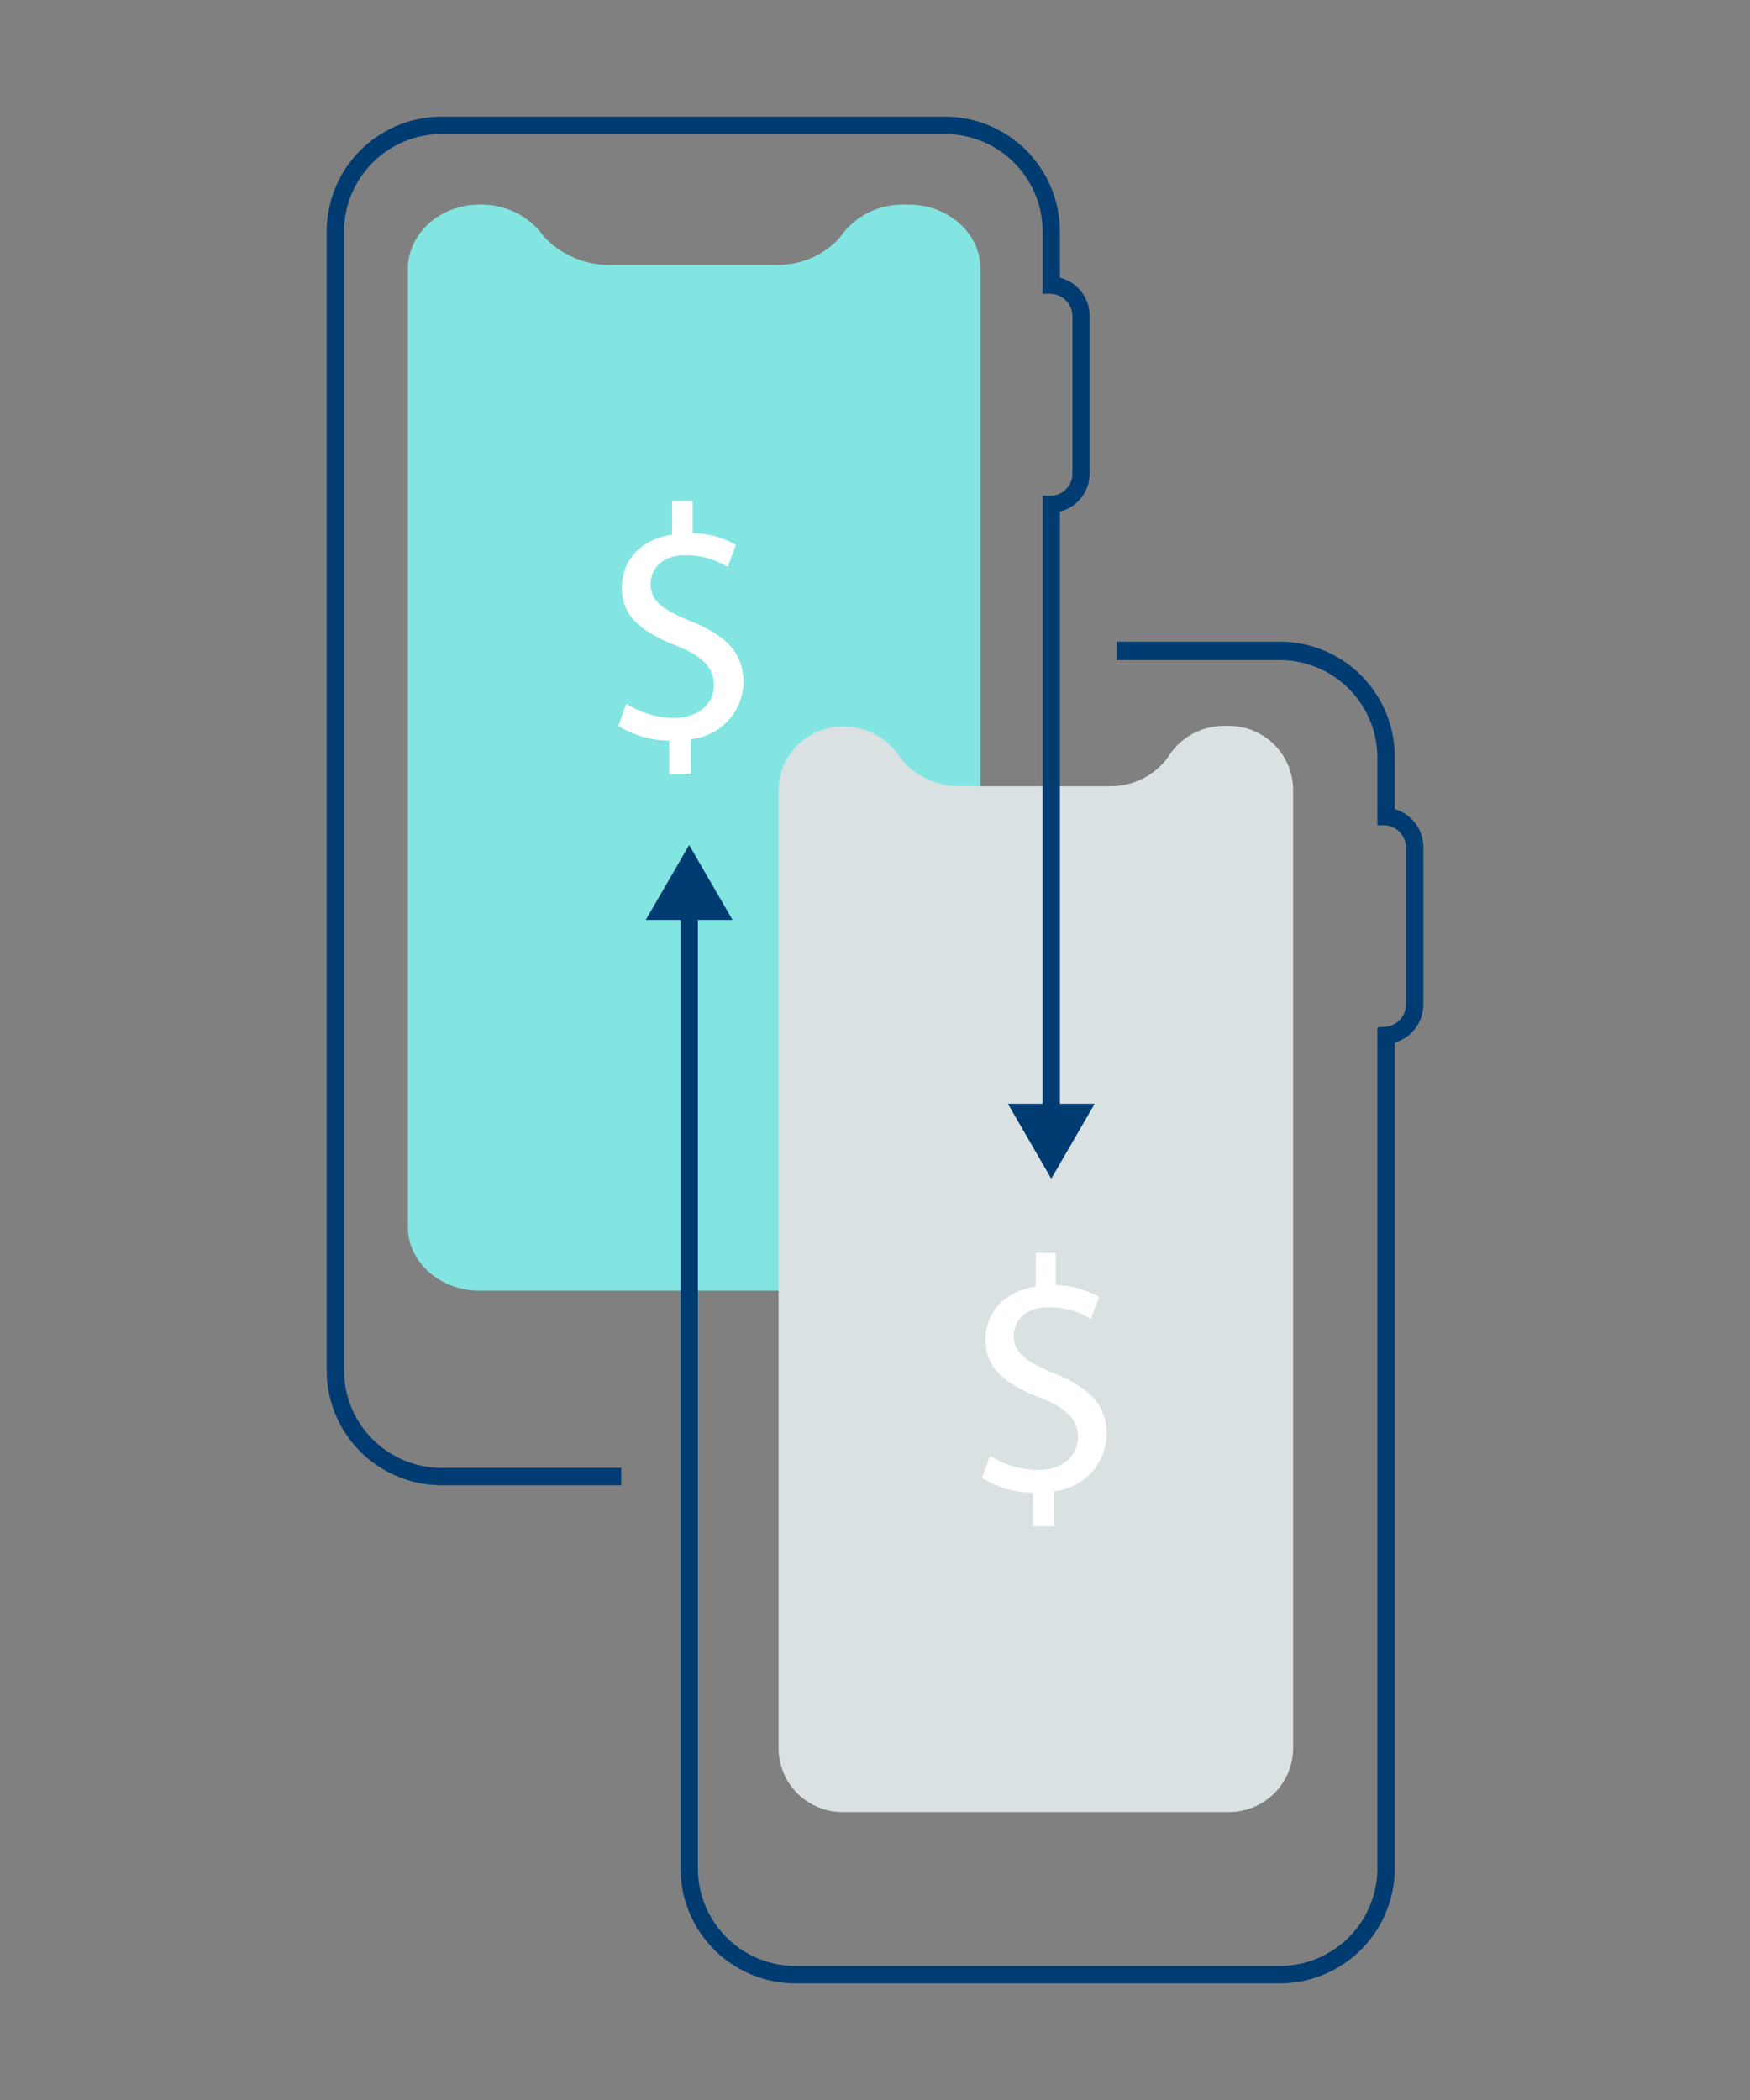 <svg id="Pictograms_OUTLINE" data-name="Pictograms OUTLINE" xmlns="http://www.w3.org/2000/svg" width="150" height="180" viewBox="0 0 150 180"><rect x="0" y="0" width="150" height="180" fill="#808080" stroke="none"/><defs><style>.cls-1{fill:#82e5e1;}.cls-2{fill:#d9e1e2;}.cls-3{fill:#003c71;}.cls-4{fill:#fff;}</style></defs><path class="cls-1" d="M41.09,17.54h.19a6.54,6.54,0,0,1,5.21,2.56,4.88,4.88,0,0,0,.5.55,7.72,7.72,0,0,0,5.39,2.06h14.2a7.24,7.24,0,0,0,5-1.93,4.9,4.9,0,0,0,.58-.66,6.47,6.47,0,0,1,5.17-2.58h.57c3.37,0,6.13,2.45,6.13,5.45v82.19c0,3-2.76,5.45-6.13,5.45H41.09c-3.37,0-6.13-2.45-6.13-5.45V23C35,20,37.72,17.54,41.09,17.54Z"/><path class="cls-2" d="M72.24,62.27h.17a5.72,5.72,0,0,1,4.68,2.56,5.1,5.1,0,0,0,.44.56,6.57,6.57,0,0,0,4.85,2H95.13a6.13,6.13,0,0,0,4.52-1.92,5.52,5.52,0,0,0,.52-.66,5.62,5.62,0,0,1,4.65-2.59h.51a5.5,5.5,0,0,1,5.51,5.46v82.18a5.5,5.5,0,0,1-5.51,5.46H72.24a5.5,5.5,0,0,1-5.51-5.46V67.73A5.5,5.5,0,0,1,72.24,62.27Z"/><path class="cls-3" d="M109.7,170H68.18a9.86,9.86,0,0,1-9.85-9.85V77.76h1.49v82.39a8.37,8.37,0,0,0,8.36,8.36H109.7a8.37,8.37,0,0,0,8.36-8.36V88.07l.68-.06a1.91,1.91,0,0,0,1.77-1.89V72.64a1.92,1.92,0,0,0-1.77-1.9l-.68,0v-5.8a8.37,8.37,0,0,0-8.36-8.36h-14V55h14a9.86,9.86,0,0,1,9.85,9.85v4.5A3.4,3.4,0,0,1,122,72.64V86.12a3.41,3.41,0,0,1-2.45,3.25v70.78A9.86,9.86,0,0,1,109.7,170Z"/><polygon class="cls-3" points="55.35 78.85 59.07 72.43 62.79 78.85 55.35 78.85"/><path class="cls-3" d="M53.25,127.31H37.85A9.86,9.86,0,0,1,28,117.46V19.85A9.86,9.86,0,0,1,37.85,10H81a9.86,9.86,0,0,1,9.85,9.85V23.8a3.38,3.38,0,0,1,2.55,3.28V40.57a3.37,3.37,0,0,1-2.55,3.28V95.7H89.37V42.5l.71,0a1.91,1.91,0,0,0,1.84-1.9V27.08a1.93,1.93,0,0,0-1.84-1.9l-.71,0v-5.3A8.37,8.37,0,0,0,81,11.49H37.85a8.37,8.37,0,0,0-8.36,8.36v97.61a8.37,8.37,0,0,0,8.36,8.36h15.4Z"/><polygon class="cls-3" points="93.83 94.61 90.11 101.03 86.39 94.61 93.83 94.61"/><path class="cls-4" d="M88.54,130.82v-2.88a8.36,8.36,0,0,1-4.37-1.26l.69-1.91A7.62,7.62,0,0,0,89,126c2,0,3.4-1.17,3.4-2.8s-1.12-2.54-3.23-3.39c-2.9-1.14-4.7-2.46-4.7-4.94s1.68-4.16,4.31-4.59V107.4H90.5v2.76a7.72,7.72,0,0,1,3.71,1l-.71,1.89a6.84,6.84,0,0,0-3.6-1c-2.19,0-3,1.31-3,2.45,0,1.48,1.06,2.22,3.54,3.25,2.94,1.2,4.42,2.68,4.42,5.22a5,5,0,0,1-4.51,4.85v3Z"/><path class="cls-4" d="M57.36,66.36V63.48A8.35,8.35,0,0,1,53,62.22l.68-1.91a7.57,7.57,0,0,0,4.11,1.23c2,0,3.4-1.17,3.4-2.8S60.07,56.2,58,55.35c-2.91-1.14-4.7-2.46-4.7-4.94s1.68-4.16,4.3-4.59V42.94h1.77V45.7a7.72,7.72,0,0,1,3.71,1l-.71,1.89a6.84,6.84,0,0,0-3.6-1c-2.19,0-3,1.31-3,2.45,0,1.48,1,2.22,3.54,3.25,2.93,1.2,4.42,2.68,4.42,5.22a5,5,0,0,1-4.51,4.85v3Z"/></svg>